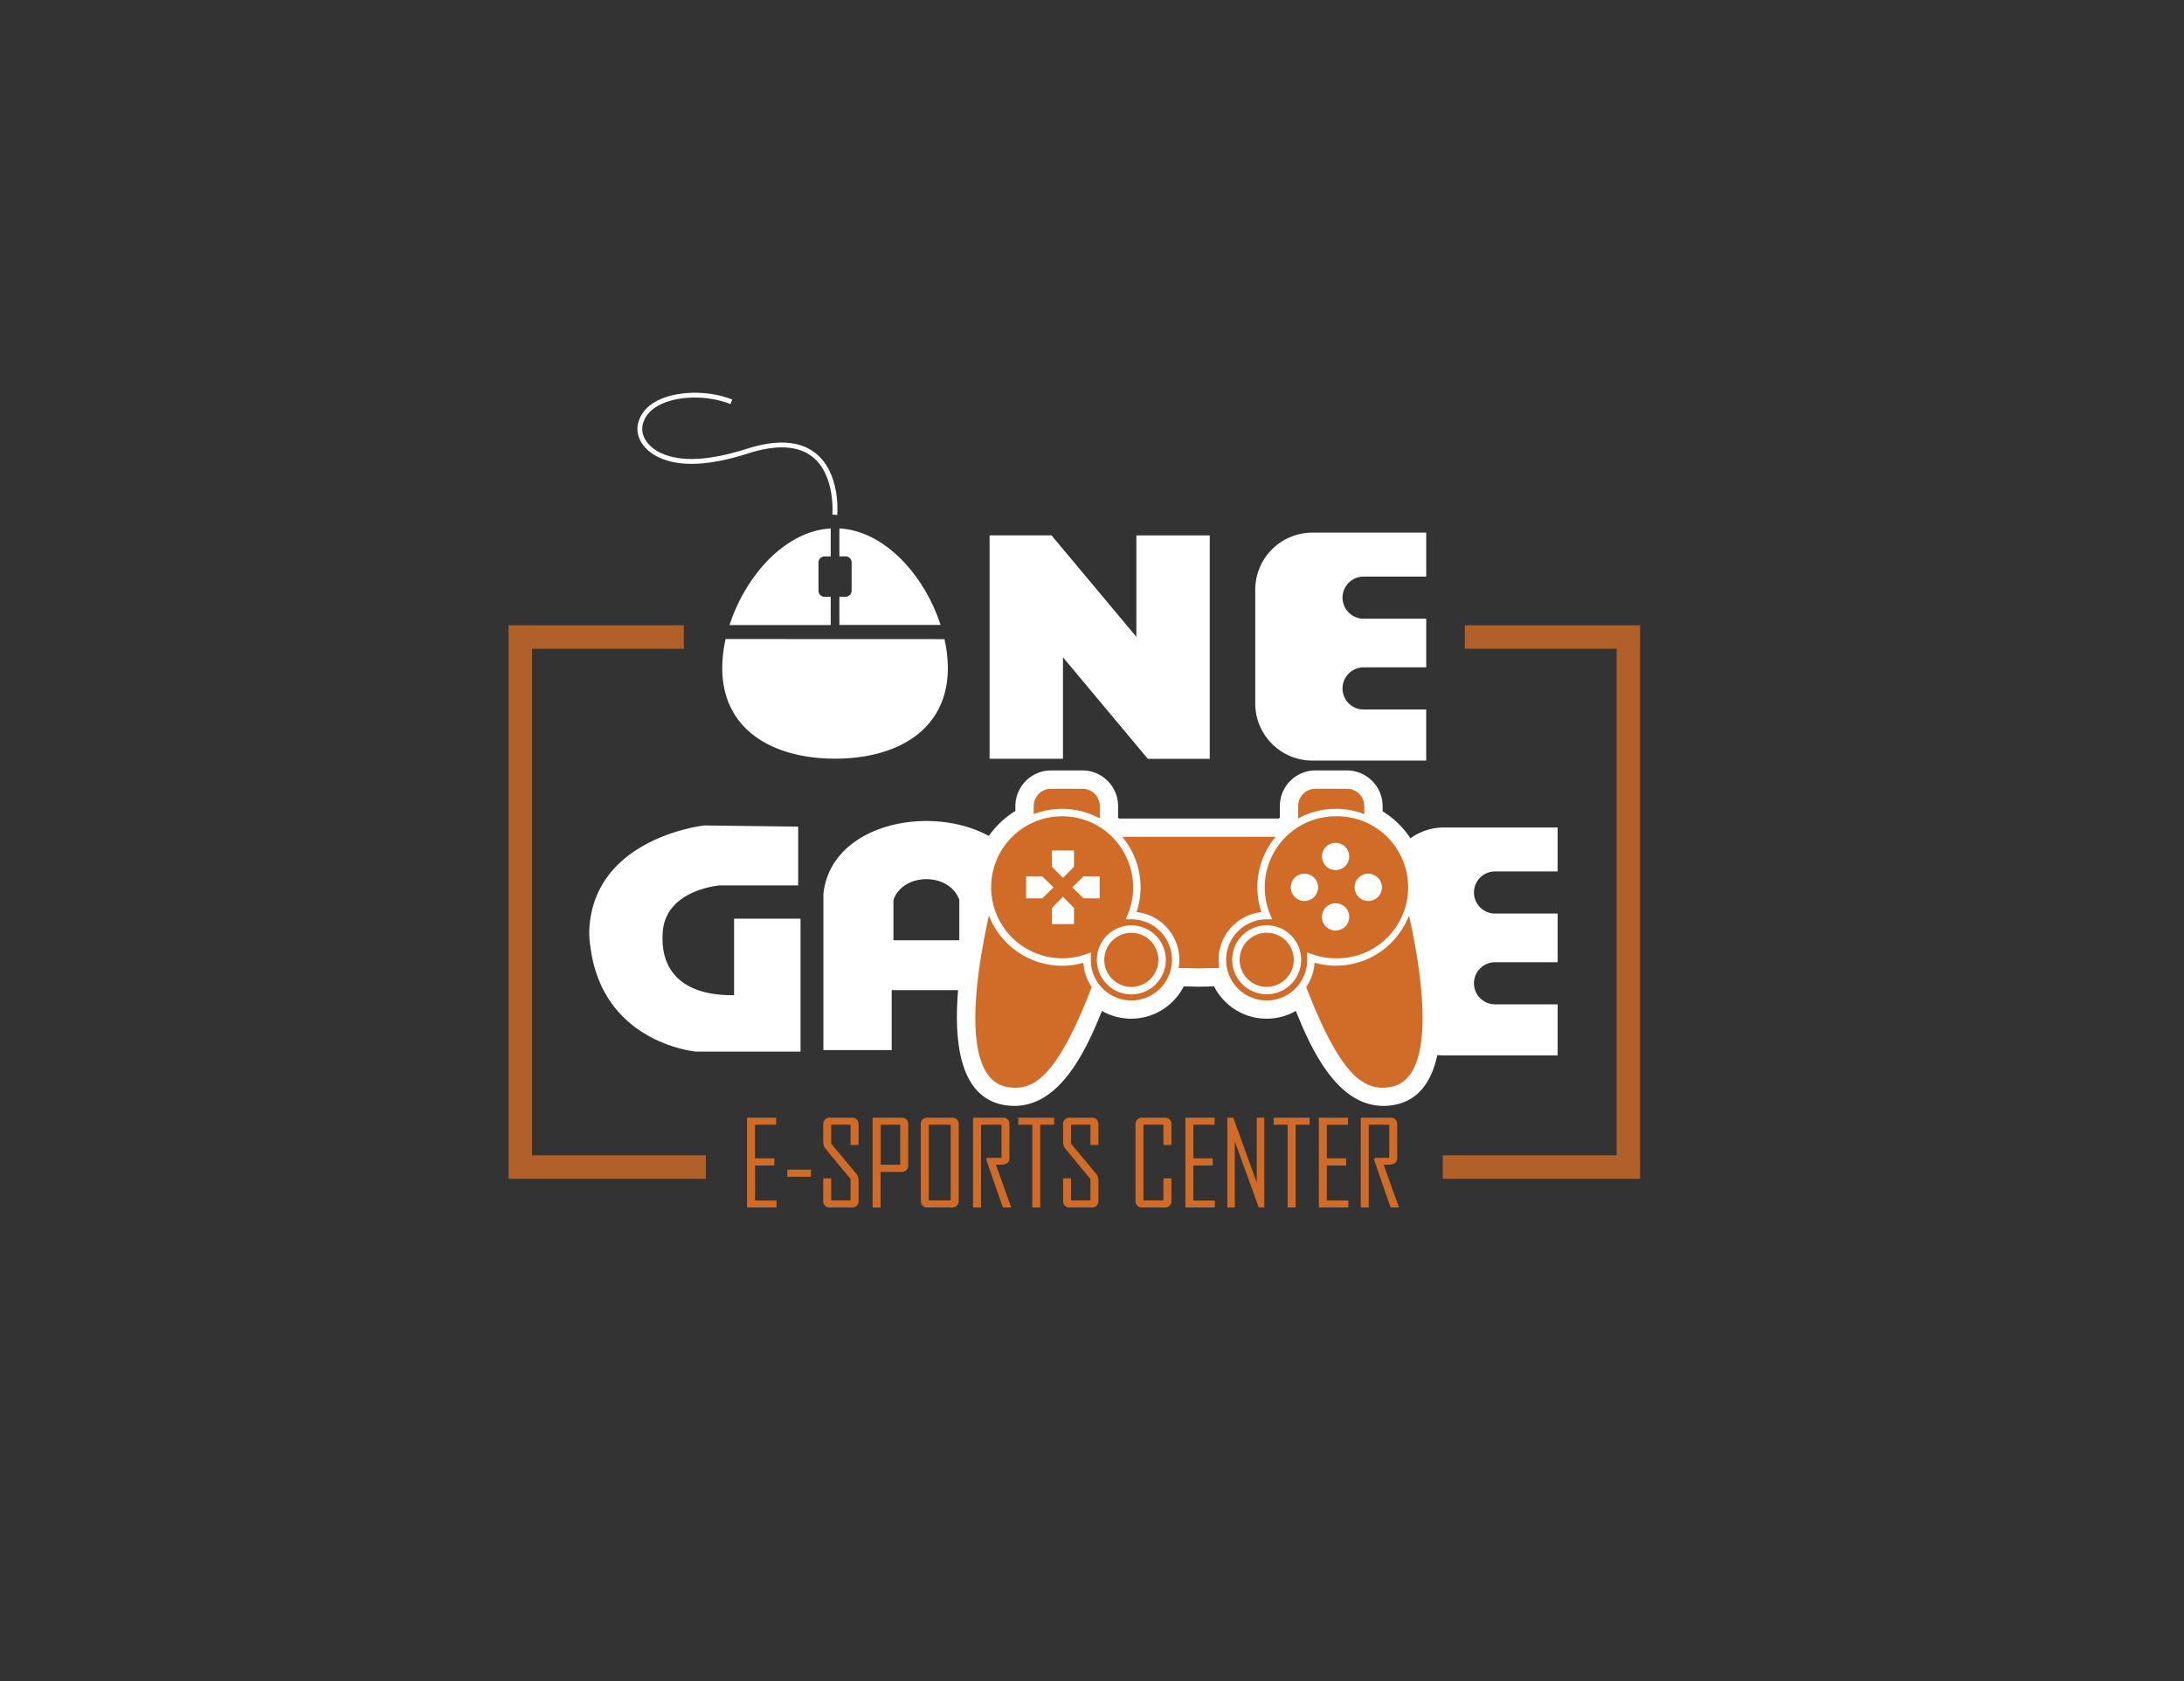 <svg xmlns="http://www.w3.org/2000/svg" viewBox="0 0 1006.93 775.11"><rect x="0" y="0" width="1006.93" height="775.11" fill="#333333" stroke="none"/><defs><style>.cls-1,.cls-3{fill:#fff;}.cls-1,.cls-2{fill-rule:evenodd;}.cls-2,.cls-4,.cls-5{fill:#d06c28;}.cls-5{opacity:0.8;}</style></defs><g id="PHOTOS_1" data-name="PHOTOS 1"><path class="cls-1" d="M368,381.07v27.09H331.86s-24.62,1.92-26.26,21.07,10.12,29.83,32.84,29.55V423.49h30.64v61.29H320.92s-42.81-3.69-48.65-47.91a45.75,45.75,0,0,1-.61-7.64c1.64-43.23,53.09-48.7,53.09-48.7l43.23.54Z"></path><path class="cls-1" d="M474.58,412.12v72H443.11V456.45h-32v27.64H379.62v-72c4.79-44.82,90.17-44.82,95,0Zm-62.66,2.73v18.61h30.37V414.85c-4.5-12.75-25.88-12.75-30.37,0Z"></path><path class="cls-1" d="M718.15,381.47H665.61a26.35,26.35,0,0,0-26.27,26.27v52.54a26.34,26.34,0,0,0,26.27,26.26h52.54V463H689.28a9.73,9.73,0,0,1-9.71-9.71h0a9.73,9.73,0,0,1,9.71-9.71h28.87V421.15H689.28a9.73,9.73,0,0,1-9.71-9.72h0a9.73,9.73,0,0,1,9.71-9.71h28.87V381.47Z"></path><path class="cls-1" d="M657.56,245.54H605a26.35,26.35,0,0,0-26.27,26.27v52.54A26.35,26.35,0,0,0,605,350.62h52.54V327.09H628.69a9.74,9.74,0,0,1-9.72-9.72h0a9.74,9.74,0,0,1,9.72-9.72h28.87V285.22H628.69a9.74,9.74,0,0,1-9.72-9.71h0a9.74,9.74,0,0,1,9.72-9.71h28.87V245.54Z"></path><path class="cls-1" d="M468.14,373.94v-2.33a16.47,16.47,0,0,1,16.45-16.45h14.46a16.47,16.47,0,0,1,16.45,16.45v5.33l.49.4h73.6l.48-.4v-5.33a16.47,16.47,0,0,1,16.45-16.45H621a16.47,16.47,0,0,1,16.45,16.45V374A41.2,41.2,0,0,1,657.05,409a40.64,40.64,0,0,1-.4,5.75l1.21,5.44c5,22.36,17.48,84.3-15.92,89.31-23.47,3.53-36.54-23.52-44.48-43.47a27.16,27.16,0,0,1-37.71-11.31l-7,.15-7-.15a27.16,27.16,0,0,1-37.71,11.31c-7.94,19.94-21,47-44.48,43.47-33.4-5-20.89-66.95-15.92-89.3l1.21-5.45a40.64,40.64,0,0,1-.4-5.75,41.07,41.07,0,0,1,12.05-29.11,42,42,0,0,1,7.57-6Z"></path><path class="cls-2" d="M615.87,376.3a32.68,32.68,0,0,0-23.15,9.58h0a32.85,32.85,0,0,0-9,29.49,31.94,31.94,0,0,0,1.81,6.06l1,2.37H584a18.71,18.71,0,0,0-13.23,31.93h0a18.7,18.7,0,0,0,26.45,0h0a18.7,18.7,0,0,0,5.48-13.24h0v-.43l0-.48-.09-2.51,2.37.83a33,33,0,0,0,5.38,1.41,33.61,33.61,0,0,0,5.55.46,32.74,32.74,0,1,0,0-65.47Zm-63.09,9.48H517.39A36.19,36.19,0,0,1,525.18,416a33.62,33.62,0,0,1-1.18,4.46,22.15,22.15,0,0,1,19.41,25.77l9.37.2,9.38-.2a22.15,22.15,0,0,1,19.41-25.77A35.27,35.27,0,0,1,579.71,409a36,36,0,0,1,8.47-23.25ZM602.22,455c16.45,42.79,27.46,47.82,38.47,46.17,21-3.16,16.34-45.83,8.94-79.13a36.23,36.23,0,0,1-8.18,12.54h0a36,36,0,0,1-25.57,10.59,36.75,36.75,0,0,1-6.13-.52,35.58,35.58,0,0,1-3.68-.83A21.94,21.94,0,0,1,602.22,455ZM629,375.32v-3.71a8,8,0,0,0-8-8H606.52a8,8,0,0,0-8,8v5.7a36.24,36.24,0,0,1,30.48-2Zm-138.93,29.4,5.1-5.18v-7.47H485v7.47l5.09,5.18Zm0,8.66,5.1,5.18V426H485v-7.47l5.09-5.18Zm4.33-4.33,5.18,5.09H507V404h-7.47l-5.18,5.1Zm-8.65,0-5.19,5.09h-7.47V404h7.47l5.19,5.1Zm115.67-6.28a6.29,6.29,0,1,1-6.29,6.28,6.28,6.28,0,0,1,6.29-6.28Zm29.4,0a6.29,6.29,0,1,1-6.28,6.28,6.29,6.29,0,0,1,6.28-6.28Zm-15.06-14.24a6.29,6.29,0,1,1-6.28,6.29,6.29,6.29,0,0,1,6.28-6.29Zm0,27.87a6.29,6.29,0,1,1-6.28,6.29,6.29,6.29,0,0,1,6.28-6.29ZM584,430a12.47,12.47,0,0,0-8.81,21.29h0a12.47,12.47,0,0,0,17.63,0h0A12.46,12.46,0,0,0,584,430Zm-11.23,1.22a15.9,15.9,0,0,1,22.47,0h0a15.9,15.9,0,0,1,0,22.48h0a15.89,15.89,0,0,1-22.48,0h0a15.89,15.89,0,0,1,0-22.49ZM521.6,426.6a15.9,15.9,0,0,1,11.24,27.14h0a15.89,15.89,0,0,1-22.48,0h0a15.91,15.91,0,0,1,0-22.48h0a15.86,15.86,0,0,1,11.24-4.65Zm8.82,7.08a12.47,12.47,0,0,0-17.64,17.64h0a12.48,12.48,0,0,0,17.64,0h0a12.48,12.48,0,0,0,0-17.64Zm-23.36-56.37v-5.7a8,8,0,0,0-8-8H484.59a8,8,0,0,0-8,8v3.71a36.24,36.24,0,0,1,30.48,2Zm-51.12,44.75c-7.4,33.31-12.1,76,8.94,79.13,11,1.65,22-3.38,38.47-46.17a22.14,22.14,0,0,1-3.85-11.17,34.27,34.27,0,0,1-3.67.83,36.66,36.66,0,0,1-6.13.52,36.21,36.21,0,0,1-33.76-23.14Zm56.91-36.18a32.76,32.76,0,0,0-46.3,0h0a32.75,32.75,0,0,0,23.16,55.89,33.61,33.61,0,0,0,5.55-.46,33,33,0,0,0,5.38-1.41l2.36-.83-.08,2.5,0,.49v.43h0a18.7,18.7,0,0,0,5.48,13.24h0a18.7,18.7,0,0,0,26.45,0h0A18.7,18.7,0,0,0,521.6,423.8H519l1-2.37a31.94,31.94,0,0,0,1.81-6.06,32.83,32.83,0,0,0-9-29.49Z"></path><path class="cls-3" d="M557.75,246.82v103H529.21L490.08,303V349.8H456.25v-103h28.54l39.13,46.78V246.82Z"></path><path class="cls-3" d="M334.55,294.59A61.2,61.2,0,0,0,333,308c0,28.42,23.28,41.74,52,41.74s52-13.32,52-41.74a61.79,61.79,0,0,0-1.56-13.37Z"></path><path class="cls-3" d="M387,256.49h2.84a2.81,2.81,0,0,1,2.8,2.81v13a2.8,2.8,0,0,1-2.8,2.8H387v13h46.65c-7.2-22.26-25.27-43.27-46.65-44.51Z"></path><path class="cls-3" d="M383,275.13h-2.83a2.8,2.8,0,0,1-2.81-2.8v-13a2.81,2.81,0,0,1,2.81-2.81H383v-12.9c-21.38,1.24-39.44,22.25-46.64,44.51H383Z"></path><path class="cls-3" d="M386,237.41l-2.23-.2c0-.18,1.46-18.09-9.1-26.54-6.61-5.29-16.59-5.85-29.65-1.68-17.93,5.74-31.38,6.37-41.11,1.94-7-3.2-11-9.31-9.85-15.22.86-4.48,3.82-8.21,8.55-10.78,9-4.87,24-5.19,35-.73l-.84,2.08c-10.45-4.23-24.68-4-33.11.62-4.18,2.27-6.68,5.38-7.41,9.23-.94,4.87,2.51,10,8.57,12.76,9.2,4.19,22.12,3.52,39.5-2,13.82-4.42,24.5-3.73,31.74,2.07C387.58,218.13,386.07,236.62,386,237.41Z"></path><path class="cls-4" d="M358,556.63H344.42V515.26h13.43v3.25h-9.76V534H357v3.31h-8.88v16.12H358Z"></path><path class="cls-4" d="M373.87,542.49H363v-3.28h10.89Z"></path><path class="cls-4" d="M395.84,553.7a2.86,2.86,0,0,1-.81,2.11,2.81,2.81,0,0,1-2.1.82H382.51a2.91,2.91,0,0,1-2.13-.82,2.84,2.84,0,0,1-.83-2.11V543.2h3.68v10.18h8.93v-9.86l-11.42-13.8a4.81,4.81,0,0,1-1.19-3.14V518.2a2.86,2.86,0,0,1,.83-2.12,2.91,2.91,0,0,1,2.13-.82h10.42a2.81,2.81,0,0,1,2.1.82,2.89,2.89,0,0,1,.81,2.12v9.62h-3.68v-9.31h-8.93v8.73L394.7,541a4.69,4.69,0,0,1,1.14,3.09Z"></path><path class="cls-4" d="M418.73,537.26a2.86,2.86,0,0,1-3,3H406v16.41h-3.67V515.26h13.43a2.91,2.91,0,0,1,2.13.82,2.86,2.86,0,0,1,.83,2.12Zm-3.68-.32V518.51h-9v18.43Z"></path><path class="cls-4" d="M442,553.7a2.84,2.84,0,0,1-.83,2.11,2.91,2.91,0,0,1-2.13.82H427.48a2.81,2.81,0,0,1-2.94-2.93V518.2a2.81,2.81,0,0,1,2.94-2.94h11.58a2.91,2.91,0,0,1,2.13.82,2.86,2.86,0,0,1,.83,2.12Zm-3.68-.32V518.51H428.22v34.87Z"></path><path class="cls-4" d="M466.23,556.63h-3.86l-7.69-22.15.5-.74h6.56V518.51H452.3v38.12h-3.67V515.26h13.85a2.81,2.81,0,0,1,2.94,2.94v15.7q0,3-4,3l-1.17,0c-.51,0-.88,0-1.11,0Q462.69,546.69,466.23,556.63Z"></path><path class="cls-4" d="M486,518.51h-6.4v38.12h-3.67V518.51h-6.45v-3.25H486Z"></path><path class="cls-4" d="M506.42,553.7a2.86,2.86,0,0,1-.81,2.11,2.81,2.81,0,0,1-2.1.82H493.09a2.87,2.87,0,0,1-2.12-.82,2.81,2.81,0,0,1-.84-2.11V543.2h3.68v10.18h8.93v-9.86l-11.42-13.8a4.81,4.81,0,0,1-1.19-3.14V518.2a2.83,2.83,0,0,1,.84-2.12,2.87,2.87,0,0,1,2.12-.82h10.42a2.81,2.81,0,0,1,2.1.82,2.89,2.89,0,0,1,.81,2.12v9.62h-3.68v-9.31h-8.93v8.73L505.28,541a4.69,4.69,0,0,1,1.14,3.09Z"></path><path class="cls-4" d="M540.1,553.7a2.78,2.78,0,0,1-.85,2.11,2.93,2.93,0,0,1-2.14.82H526.46a2.81,2.81,0,0,1-2.94-2.93V518.2a2.9,2.9,0,0,1,.82-2.12,2.86,2.86,0,0,1,2.12-.82h10.65a2.93,2.93,0,0,1,2.14.82,2.8,2.8,0,0,1,.85,2.12v9.62h-3.7v-9.31h-9.2v34.87h9.2V543.2h3.7Z"></path><path class="cls-4" d="M560.11,556.63H546.52V515.26H560v3.25H550.2V534h8.88v3.31H550.2v16.12h9.91Z"></path><path class="cls-4" d="M582.9,556.63h-2.54l-11.05-30.42v30.42h-3.46V515.26h2.75l10.83,29.9v-29.9h3.47Z"></path><path class="cls-4" d="M603.76,518.51h-6.4v38.12h-3.68V518.51h-6.45v-3.25h16.53Z"></path><path class="cls-4" d="M621.65,556.63H608.06V515.26h13.43v3.25h-9.75V534h8.88v3.31h-8.88v16.12h9.91Z"></path><path class="cls-4" d="M645,556.63h-3.86l-7.7-22.15.51-.74h6.55V518.51h-9.44v38.12h-3.67V515.26h13.85a2.86,2.86,0,0,1,2.12.82,2.9,2.9,0,0,1,.82,2.12v15.7q0,3-4,3l-1.17,0c-.51,0-.88,0-1.11,0Q641.45,546.69,645,556.63Z"></path><polygon class="cls-5" points="756.16 543.43 665.19 543.43 665.19 532.6 745.33 532.6 745.33 299.06 675.35 299.06 675.35 288.23 756.16 288.23 756.16 543.43"></polygon><polygon class="cls-5" points="325.44 543.43 234.47 543.43 234.47 288.23 315.28 288.23 315.28 299.06 245.29 299.06 245.29 532.6 325.44 532.6 325.44 543.43"></polygon></g></svg>